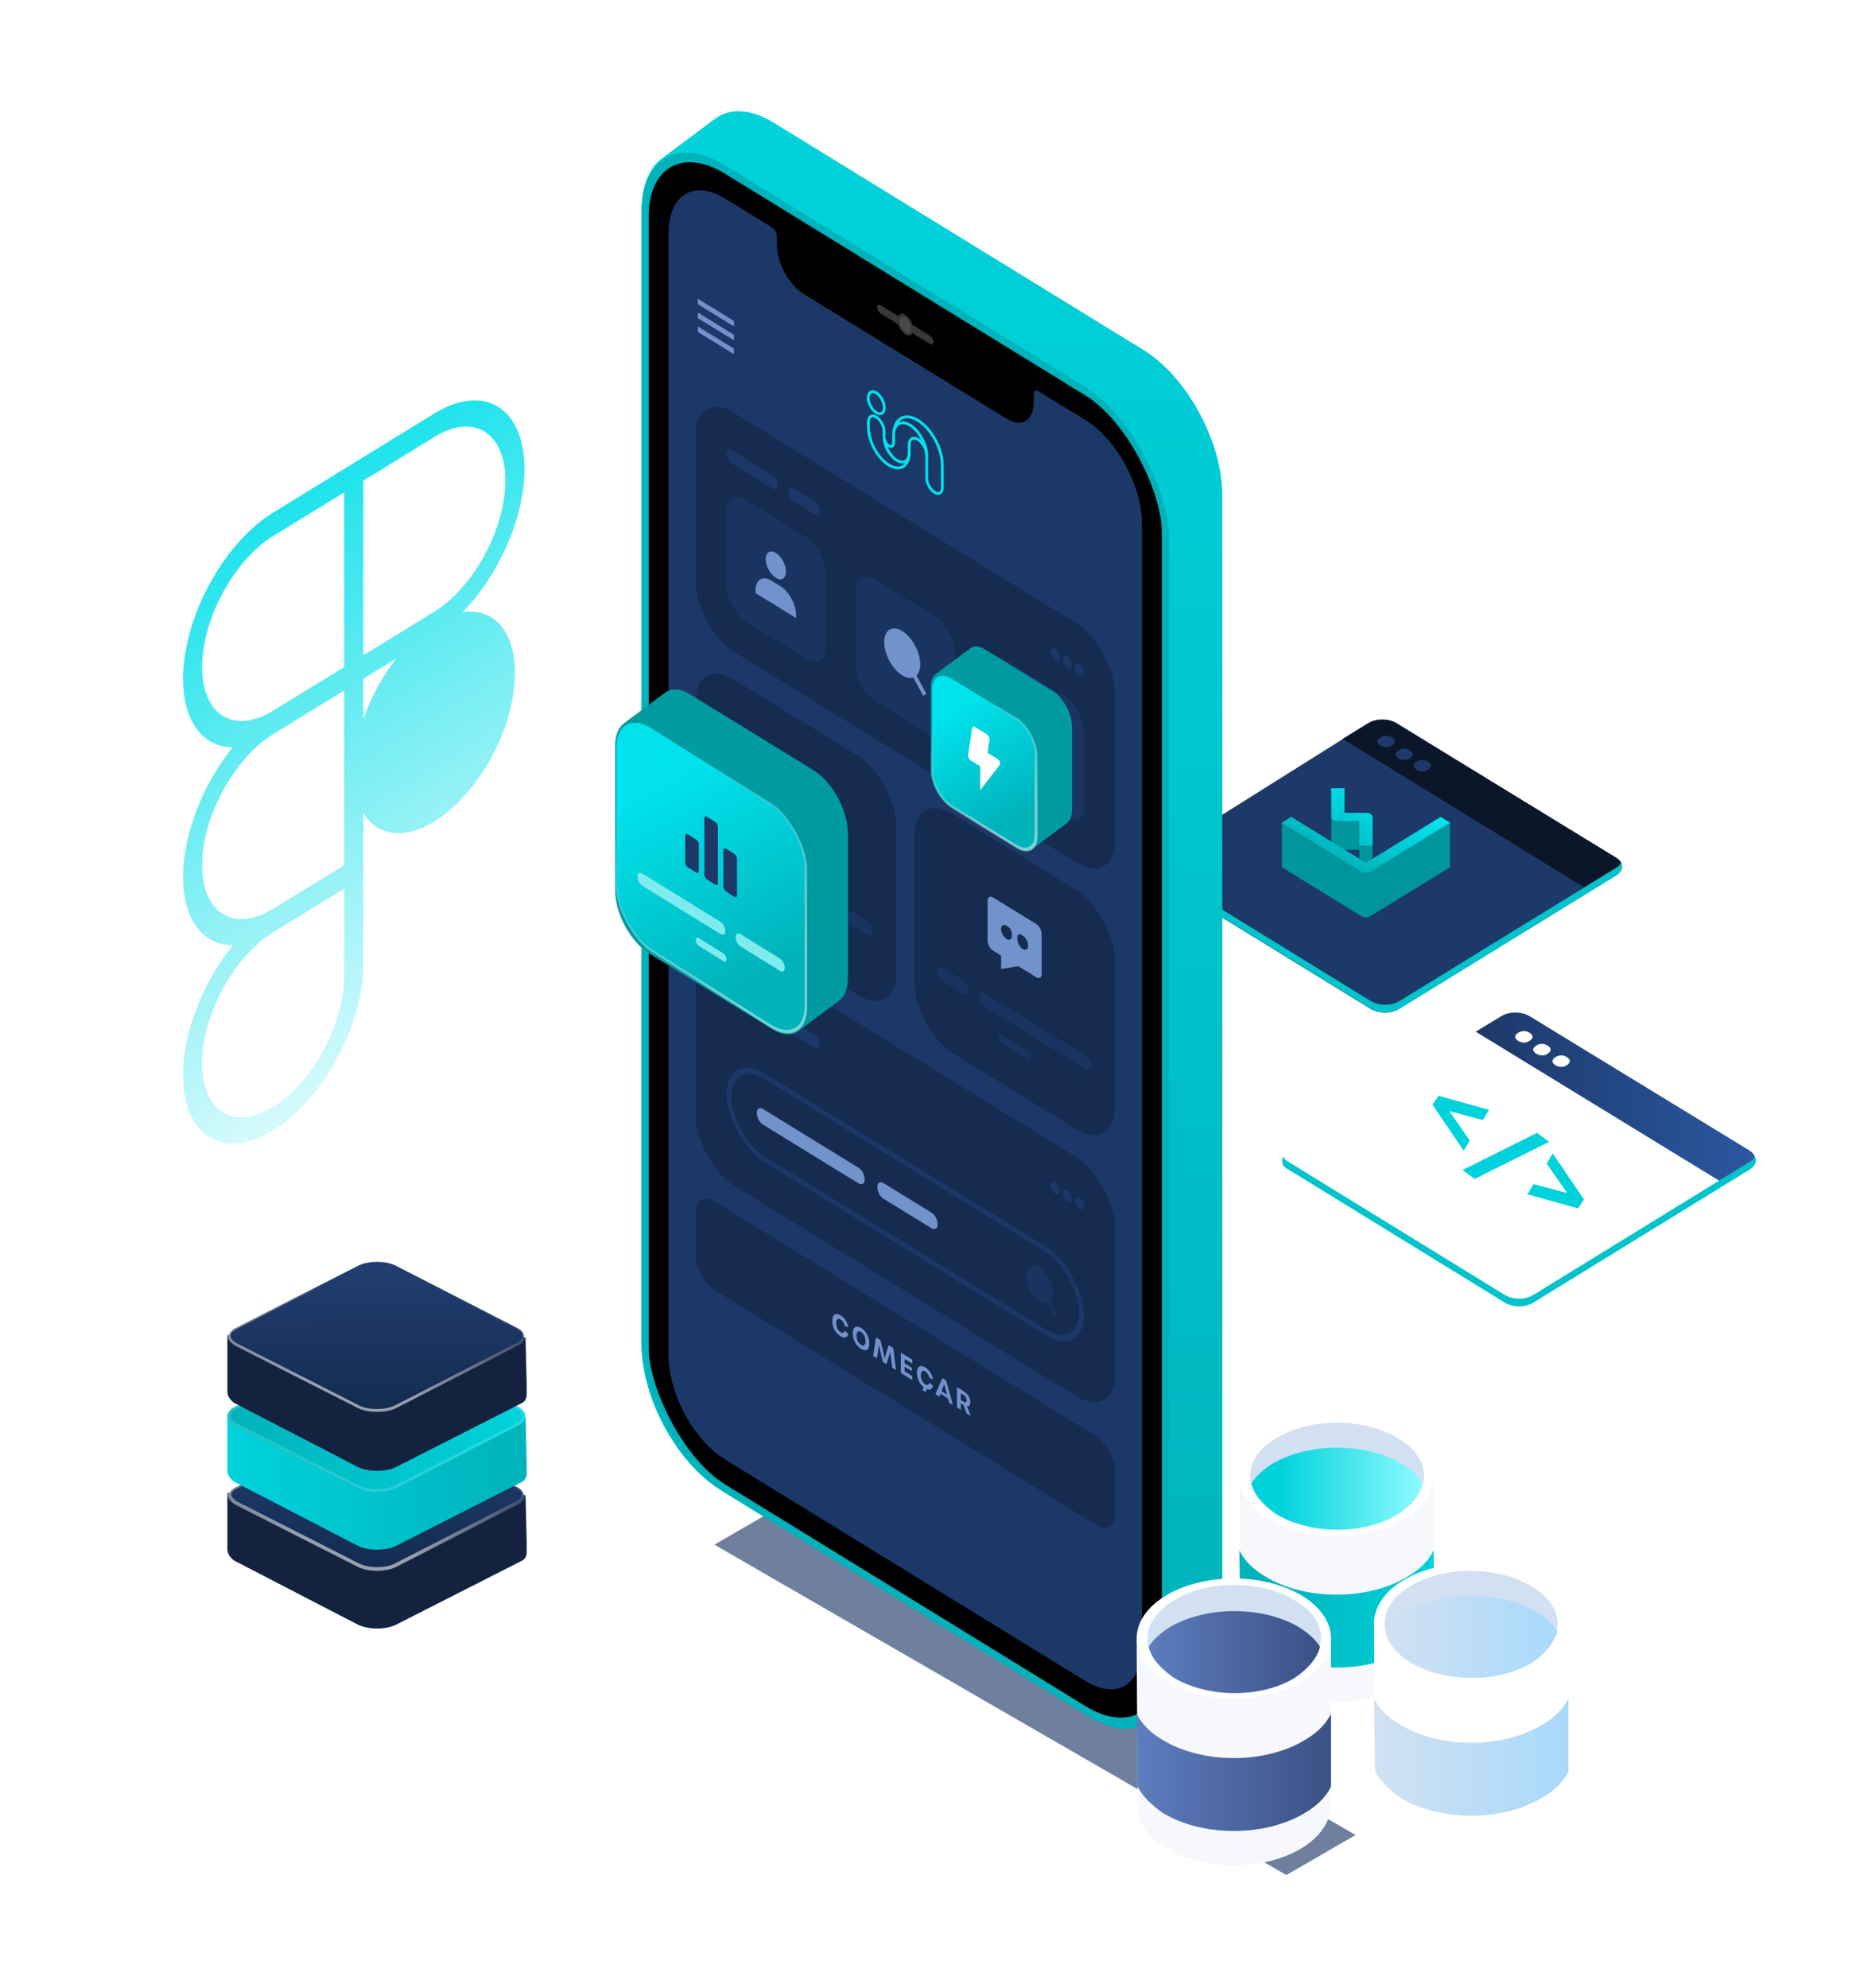 <svg xmlns="http://www.w3.org/2000/svg" width="380" height="406" viewBox="0 0 380 406" fill="none"><path fill-rule="evenodd" clip-rule="evenodd" d="M47.56 152.607C41.537 152.587 37.401 147.464 37.401 138.618C37.401 126.126 45.65 110.921 55.815 104.675L88.74 84.444C98.905 78.198 107.154 83.266 107.154 95.758C107.154 105.782 101.843 117.553 94.493 125.04C100.746 124.067 105.203 128.738 105.203 137.419C105.203 148.587 97.828 162.182 88.74 167.766C82.465 171.622 77.007 170.654 74.229 166.009L74.229 196.914C74.229 209.406 65.98 224.611 55.815 230.857C45.65 237.103 37.401 232.035 37.401 219.543C37.401 210.698 41.537 200.492 47.56 193.069C41.537 193.049 37.401 187.926 37.401 179.081C37.401 170.235 41.537 160.029 47.56 152.607ZM41.304 136.22C41.304 126.377 47.805 114.392 55.815 109.471L70.326 100.554L70.326 136.22L55.79 145.152C47.792 150.05 41.304 146.053 41.304 136.22ZM74.229 146.894C75.762 142.447 78.111 138.117 80.963 134.481L74.229 138.618L74.229 146.894ZM70.326 141.016L70.326 176.682L55.815 185.599C47.805 190.521 41.304 186.526 41.304 176.682C41.304 166.85 47.792 154.879 55.79 149.948L70.326 141.016ZM88.74 124.906L74.229 133.822L74.229 98.156L88.74 89.24C96.75 84.318 103.252 88.313 103.252 98.156C103.252 107.999 96.75 119.984 88.74 124.906ZM55.815 190.395C47.805 195.317 41.304 207.302 41.304 217.145C41.304 226.988 47.805 230.983 55.815 226.061C63.825 221.14 70.326 209.155 70.326 199.312L70.326 181.479L55.815 190.395Z" fill="url(#paint0_linear)"></path><path d="M306.658 207.559C308.378 206.513 310.835 206.513 312.555 207.559L357.519 235.016C359.239 236.062 359.239 237.631 357.519 238.677L313.292 265.873C311.573 266.919 309.115 266.919 307.396 265.873L263.169 238.677C261.449 237.631 261.449 236.062 263.169 235.016L306.658 207.559Z" fill="white"></path><path d="M357.519 235.016L312.555 207.559C310.835 206.513 308.378 206.513 306.658 207.559L301.499 210.697L352.36 241.815L357.519 238.677C358.994 237.631 358.994 236.062 357.519 235.016Z" fill="url(#paint1_linear)"></path><path d="M312.555 212.527C313.293 212.004 313.293 211.481 312.555 210.958C311.818 210.435 310.836 210.435 310.098 210.958C309.361 211.481 309.361 212.004 310.098 212.527C310.836 213.05 311.818 213.05 312.555 212.527Z" fill="white"></path><path d="M316.241 215.142C316.978 214.619 316.978 214.096 316.241 213.573C315.504 213.05 314.521 213.05 313.784 213.573C313.047 214.096 313.047 214.619 313.784 215.142C314.521 215.665 315.75 215.665 316.241 215.142Z" fill="white"></path><path d="M320.172 217.495C320.909 216.972 320.909 216.449 320.172 215.926C319.435 215.403 318.452 215.403 317.715 215.926C316.978 216.449 316.978 216.972 317.715 217.495C318.452 218.018 319.435 218.018 320.172 217.495Z" fill="white"></path><path d="M357.52 237.237L313.293 264.433C311.573 265.479 309.116 265.479 307.396 264.433L263.169 237.237C262.677 236.976 262.431 236.714 262.186 236.191C261.694 237.237 261.94 238.283 263.169 238.806L307.396 266.002C309.116 267.048 311.573 267.048 313.293 266.002L357.52 238.806C358.748 238.022 358.994 236.976 358.502 236.191C358.257 236.714 358.011 236.976 357.52 237.237Z" fill="#01C3CB"></path><path d="M292.653 225.602L293.882 223.771L304.201 226.648L302.973 228.74L296.093 226.909L300.27 232.924L299.042 235.016L292.653 225.602Z" fill="#00D2DB"></path><path d="M314.03 231.355L316.487 233.185L301.253 240.769L298.796 238.938L314.03 231.355Z" fill="#00D2DB"></path><path d="M322.384 246.783L323.612 244.953L317.224 235.539L315.995 237.631L320.172 243.645L313.293 241.815L312.064 243.907L322.384 246.783Z" fill="#00D2DB"></path><path d="M279.479 147.702C281.199 146.656 283.656 146.656 285.376 147.702L330.094 175.159C331.814 176.205 331.814 177.774 330.094 178.82L285.867 206.016C284.147 207.062 281.69 207.062 279.97 206.016L235.743 178.82C234.023 177.774 234.023 176.205 235.743 175.159L279.479 147.702Z" fill="#1C3969"></path><path d="M271.984 160.965V172.729C271.984 173.188 272.588 173.559 273.334 173.559L277.712 173.559L277.712 175.386L263.788 166.831L261.878 168.004V177.107L278.108 187.078C278.636 187.403 279.489 187.403 280.017 187.078L296.246 177.107V168.004L294.337 166.831L280.412 175.386L280.412 170.588V166.831C280.412 166.372 279.809 166.001 279.062 166.001L274.684 166.001L274.684 160.965H271.984Z" fill="#00959C"></path><path d="M280.017 177.98L296.246 168.008L294.337 166.835L279.062 176.22L263.788 166.835L261.878 168.008L278.108 177.98C278.636 178.304 279.489 178.304 280.017 177.98Z" fill="url(#paint2_linear)"></path><path d="M271.984 160.97V166.835C271.984 167.294 272.588 167.665 273.334 167.665L277.712 167.665L277.712 172.701L280.412 172.701L280.412 166.835C280.412 166.377 279.809 166.006 279.062 166.006L274.684 166.006L274.684 160.97L271.984 160.97Z" fill="url(#paint3_linear)"></path><path d="M330.128 175.118L285.334 147.765C283.62 146.723 281.173 146.723 279.459 147.765L274.319 150.891L324.743 181.892L329.883 178.765C331.841 177.723 331.842 176.16 330.128 175.118Z" fill="#0B1628"></path><path d="M284.425 152.199C285.162 151.676 285.162 151.153 284.425 150.63C283.688 150.107 282.705 150.107 281.968 150.63C281.231 151.153 281.231 151.676 281.968 152.199C282.705 152.722 283.688 152.722 284.425 152.199Z" fill="#1C3969"></path><path d="M288.11 154.814C288.847 154.292 288.847 153.769 288.11 153.246C287.373 152.723 286.39 152.723 285.653 153.246C284.916 153.769 284.916 154.292 285.653 154.814C286.39 155.337 287.373 155.337 288.11 154.814Z" fill="#1C3969"></path><path d="M291.796 157.168C292.533 156.645 292.533 156.122 291.796 155.599C291.059 155.076 290.076 155.076 289.339 155.599C288.602 156.122 288.602 156.645 289.339 157.168C290.076 157.691 291.304 157.691 291.796 157.168Z" fill="#1C3969"></path><path d="M330.164 177.225L285.937 204.421C284.217 205.467 281.76 205.467 280.04 204.421L235.813 177.225C235.322 176.964 235.076 176.702 234.83 176.179C234.339 177.225 234.584 178.271 235.813 178.794L280.04 205.99C281.76 207.036 284.217 207.036 285.937 205.99L330.164 178.794C331.393 178.01 331.638 176.964 331.147 176.179C330.901 176.702 330.655 176.964 330.164 177.225Z" fill="#01C3CB"></path><g opacity="0.64" filter="url(#filter0_f)"><rect width="134.935" height="16.338" transform="matrix(0.866 0.5 -0.866 0.5 160.096 307.283)" fill="#1C3868"></rect></g><path d="M135.225 32.355C132.64 34.28 131.066 37.97 131.066 43.079L131.066 274.558C131.066 285.498 138.283 298.801 147.185 304.271L222.714 350.68C227.46 353.596 231.727 353.697 234.677 351.498L245.565 343.384L245.567 343.382C247.989 341.577 249.523 338.222 249.705 333.601C249.717 333.293 249.723 332.979 249.723 332.66V101.181C249.723 99.814 249.61 98.409 249.396 96.988C247.893 87.038 241.394 76.254 233.604 71.468L158.076 25.059C153.331 22.143 149.065 22.042 146.115 24.239L135.225 32.355Z" fill="url(#paint4_linear)"></path><rect x="0.733" y="1.31" width="124.765" height="269.376" rx="19.207" transform="matrix(0.852 0.524 -2.07002e-08 1 131.175 22.886)" fill="black" stroke="#00B3BB" stroke-width="1.72"></rect><path d="M148.106 40.532C141.748 36.625 136.593 39.792 136.593 47.607L136.593 276.821C136.593 284.636 141.748 294.138 148.106 298.045L221.793 343.322C228.152 347.229 233.306 344.062 233.306 336.247L233.306 107.033C233.306 99.218 228.152 89.716 221.793 85.809L212.177 79.901C211.638 79.569 211.2 79.814 211.2 80.447L211.2 82.13C211.2 85.881 208.726 87.401 205.674 85.526L164.225 60.058C161.173 58.182 158.699 53.621 158.699 49.87L158.699 48.187C158.699 47.554 158.261 46.772 157.722 46.44L148.106 40.532Z" fill="#1C3868"></path><rect width="13.513" height="1.698" rx="0.849" transform="matrix(0.852 0.524 -2.07002e-08 1 179.193 61.897)" fill="#383838"></rect><ellipse rx="1.892" ry="1.981" transform="matrix(0.852 0.524 -2.07002e-08 1 184.95 66.283)" fill="#383838"></ellipse><ellipse rx="1.351" ry="1.415" transform="matrix(0.852 0.524 -2.07002e-08 1 184.95 66.283)" fill="#4A4A4A"></ellipse><rect width="100.539" height="48.838" rx="9.173" transform="matrix(0.852 0.524 -2.07002e-08 1 142.119 79.481)" fill="#152B4F"></rect><rect width="23.672" height="24.786" rx="4.587" transform="matrix(0.852 0.524 -2.07002e-08 1 148.421 99.708)" fill="#1A3461"></rect><rect width="23.672" height="24.786" rx="4.587" transform="matrix(0.852 0.524 -2.07002e-08 1 174.865 115.957)" fill="#1A3461"></rect><rect width="23.672" height="24.786" rx="4.587" transform="matrix(0.852 0.524 -2.07002e-08 1 201.309 132.205)" fill="#1A3461"></rect><path d="M148.421 92.618L148.421 92.636C148.421 93.415 148.885 94.27 149.519 94.66L153.675 97.213C154.309 97.603 154.773 97.318 154.773 96.539L154.773 96.521C154.773 95.742 154.309 94.886 153.675 94.497L149.519 91.943C148.885 91.554 148.421 91.839 148.421 92.618Z" fill="#1C3869"></path><path d="M152.559 95.16L152.559 95.178C152.559 95.957 153.023 96.813 153.657 97.202L157.813 99.756C158.446 100.145 158.911 99.86 158.911 99.081L158.911 99.063C158.911 98.284 158.446 97.429 157.813 97.039L153.657 94.486C153.023 94.096 152.559 94.382 152.559 95.16Z" fill="#1C3869"></path><path d="M161.115 100.417L161.115 100.436C161.115 101.214 161.579 102.07 162.213 102.459L166.369 105.013C167.002 105.402 167.467 105.117 167.467 104.338L167.467 104.32C167.467 103.542 167.002 102.686 166.369 102.296L162.213 99.743C161.579 99.353 161.115 99.639 161.115 100.417Z" fill="#1C3869"></path><path d="M214.693 133.114L214.693 133.129C214.693 133.778 215.08 134.491 215.608 134.816L215.617 134.821C216.145 135.146 216.532 134.908 216.532 134.259L216.532 134.244C216.532 133.595 216.145 132.882 215.617 132.558L215.608 132.552C215.08 132.227 214.693 132.465 214.693 133.114Z" fill="#1C3869"></path><path d="M217.166 134.634L217.166 134.649C217.166 135.298 217.553 136.011 218.081 136.335L218.09 136.341C218.618 136.665 219.005 136.428 219.005 135.779L219.005 135.764C219.005 135.115 218.618 134.402 218.09 134.077L218.081 134.071C217.553 133.747 217.166 133.985 217.166 134.634Z" fill="#1C3869"></path><path d="M219.639 136.168L219.639 136.153C219.639 135.504 220.026 135.266 220.554 135.591L220.563 135.597C221.091 135.921 221.478 136.634 221.478 137.283L221.478 137.298C221.478 137.947 221.091 138.185 220.563 137.86L220.554 137.855C220.026 137.53 219.639 136.817 219.639 136.168Z" fill="#1C3869"></path><path d="M156.433 114.194C156.433 115.598 157.363 117.312 158.506 118.014C159.648 118.716 160.578 118.145 160.578 116.741C160.578 115.337 159.648 113.623 158.506 112.921C157.363 112.219 156.433 112.79 156.433 114.194ZM162.19 125.938L162.651 126.221L162.651 125.655C162.651 123.471 161.204 120.804 159.427 119.712L157.585 118.58C155.807 117.488 154.361 118.377 154.361 120.561L154.361 121.127L154.821 121.41L155.282 121.693L161.729 125.655L162.19 125.938Z" fill="#7192CB"></path><path d="M184.326 128.869C182.295 127.621 180.642 128.636 180.642 131.133C180.642 133.629 182.295 136.676 184.326 137.924C185.177 138.447 185.958 138.567 186.582 138.355L188.606 142.087L189.257 141.686L187.233 137.955C187.718 137.486 188.011 136.705 188.011 135.66C188.011 133.164 186.358 130.117 184.326 128.869Z" fill="#7192CB"></path><path d="M213.965 150.111L212.045 148.931L212.416 146.423C212.463 146.106 212.247 145.66 211.962 145.484L209.589 144.026C209.364 143.888 209.172 143.97 209.135 144.22L208.367 149.408C208.32 149.724 208.537 150.171 208.821 150.346L210.664 151.478L210.664 156.006L214.353 151.221C214.55 150.965 214.329 150.335 213.965 150.111Z" fill="#7192CB"></path><rect width="48.107" height="48.838" rx="9.173" transform="matrix(0.852 0.524 -2.07002e-08 1 142.119 133.978)" fill="#152B4F"></rect><path d="M159.414 170.155L157.669 169.083C157.347 168.885 157.087 168.405 157.087 168.011L157.087 162.292C157.087 161.897 157.347 161.736 157.669 161.934L159.414 163.006C159.736 163.204 159.996 163.684 159.996 164.079L159.996 169.798C159.996 170.193 159.736 170.353 159.414 170.155ZM163.486 172.658L161.741 171.585C161.419 171.388 161.159 170.908 161.159 170.513L161.159 158.36C161.159 157.965 161.419 157.805 161.741 158.002L163.486 159.075C163.808 159.272 164.068 159.752 164.068 160.147L164.068 172.3C164.068 172.695 163.808 172.855 163.486 172.658ZM167.558 175.16L165.813 174.087C165.491 173.89 165.231 173.41 165.231 173.015L165.231 165.151C165.231 164.757 165.491 164.596 165.813 164.794L167.558 165.866C167.88 166.064 168.14 166.544 168.14 166.938L168.14 174.802C168.14 175.197 167.88 175.357 167.558 175.16Z" fill="#7192CB"></path><path d="M146.884 170.897L146.884 170.915C146.884 171.694 147.349 172.549 147.982 172.939L152.138 175.492C152.772 175.882 153.236 175.597 153.236 174.818L153.236 174.8C153.236 174.021 152.772 173.165 152.138 172.776L147.982 170.222C147.349 169.833 146.884 170.118 146.884 170.897Z" fill="#1A3461"></path><path d="M151.022 173.439L151.022 173.457C151.022 174.236 151.486 175.092 152.12 175.481L156.276 178.035C156.91 178.424 157.374 178.139 157.374 177.36L157.374 177.342C157.374 176.563 156.91 175.708 156.276 175.318L152.12 172.765C151.486 172.375 151.022 172.661 151.022 173.439Z" fill="#1A3461"></path><path d="M155.16 175.982L155.16 176C155.16 176.779 155.624 177.634 156.258 178.024L160.413 180.577C161.047 180.967 161.511 180.681 161.511 179.903L161.511 179.885C161.511 179.106 161.047 178.25 160.413 177.861L156.258 175.307C155.624 174.918 155.16 175.203 155.16 175.982Z" fill="#1A3461"></path><path d="M159.297 178.524L159.297 178.542C159.297 179.321 159.762 180.177 160.395 180.566L164.551 183.12C165.185 183.509 165.649 183.224 165.649 182.445L165.649 182.427C165.649 181.648 165.185 180.792 164.551 180.403L160.395 177.849C159.762 177.46 159.297 177.745 159.297 178.524Z" fill="#1A3461"></path><path d="M167.853 183.781L167.853 183.799C167.853 184.578 168.318 185.434 168.951 185.823L173.107 188.377C173.741 188.766 174.205 188.481 174.205 187.702L174.205 187.684C174.205 186.905 173.741 186.05 173.107 185.66L168.951 183.107C168.318 182.717 167.853 183.003 167.853 183.781Z" fill="#1A3461"></path><path d="M171.991 186.324L171.991 186.342C171.991 187.121 172.455 187.976 173.089 188.366L177.245 190.919C177.878 191.309 178.343 191.024 178.343 190.245L178.343 190.227C178.343 189.448 177.878 188.592 177.245 188.203L173.089 185.649C172.455 185.26 171.991 185.545 171.991 186.324Z" fill="#1A3461"></path><path d="M159.336 184.415L159.336 184.427C159.336 184.913 159.626 185.448 160.022 185.692L162.619 187.288C163.015 187.531 163.305 187.353 163.305 186.866L163.305 186.855C163.305 186.368 163.015 185.833 162.619 185.59L160.022 183.994C159.626 183.75 159.336 183.929 159.336 184.415Z" fill="#1A3461"></path><path d="M161.922 186.004L161.922 186.016C161.922 186.502 162.212 187.037 162.608 187.281L165.205 188.877C165.601 189.12 165.891 188.942 165.891 188.455L165.891 188.444C165.891 187.957 165.601 187.422 165.205 187.179L162.608 185.583C162.212 185.339 161.922 185.518 161.922 186.004Z" fill="#1A3461"></path><rect width="48.107" height="48.838" rx="9.173" transform="matrix(0.852 0.524 -2.07002e-08 1 186.792 161.427)" fill="#152B4F"></rect><path d="M211.707 188.704L202.865 183.271C202.255 182.897 201.759 183.199 201.759 183.945L201.759 192.106C201.759 192.851 202.255 193.763 202.865 194.138L204.523 195.156L204.523 197.873L208.032 197.313L211.707 199.571C212.317 199.945 212.812 199.643 212.812 198.897L212.812 190.736C212.812 189.991 212.317 189.079 211.707 188.704ZM206.733 191.081C206.733 191.831 206.238 192.136 205.628 191.761C205.018 191.386 204.523 190.473 204.523 189.723C204.523 188.973 205.018 188.669 205.628 189.044C205.675 189.073 205.72 189.111 205.766 189.146C205.811 189.164 205.857 189.185 205.904 189.214C206.362 189.495 206.733 190.179 206.733 190.742C206.733 190.8 206.726 190.852 206.719 190.903C206.725 190.963 206.733 191.024 206.733 191.081ZM208.944 193.798C208.334 193.423 207.838 192.51 207.838 191.761C207.838 191.702 207.847 191.652 207.852 191.599C207.845 191.539 207.838 191.479 207.838 191.421C207.838 190.858 208.21 190.631 208.667 190.912C208.715 190.941 208.76 190.976 208.806 191.014C208.851 191.035 208.896 191.052 208.944 191.081C209.554 191.456 210.049 192.369 210.049 193.119C210.049 193.869 209.554 194.173 208.944 193.798Z" fill="#7192CB"></path><path d="M191.557 198.346L191.557 198.364C191.557 199.143 192.021 199.998 192.655 200.388L196.81 202.941C197.444 203.331 197.908 203.046 197.908 202.267L197.908 202.249C197.908 201.47 197.444 200.614 196.81 200.225L192.655 197.671C192.021 197.282 191.557 197.567 191.557 198.346Z" fill="#1A3461"></path><path d="M200.113 203.603L200.113 203.621C200.113 204.4 200.577 205.256 201.21 205.645L205.366 208.199C206 208.588 206.464 208.303 206.464 207.524L206.464 207.506C206.464 206.727 206 205.871 205.366 205.482L201.21 202.928C200.577 202.539 200.113 202.824 200.113 203.603Z" fill="#1A3461"></path><path d="M204.25 206.146L204.25 206.164C204.25 206.942 204.714 207.798 205.348 208.188L209.504 210.741C210.138 211.131 210.602 210.845 210.602 210.067L210.602 210.048C210.602 209.27 210.138 208.414 209.504 208.025L205.348 205.471C204.714 205.082 204.25 205.367 204.25 206.146Z" fill="#1A3461"></path><path d="M208.388 208.688L208.388 208.706C208.388 209.485 208.852 210.341 209.486 210.73L213.642 213.284C214.275 213.673 214.74 213.388 214.74 212.609L214.74 212.591C214.74 211.812 214.275 210.956 213.642 210.567L209.486 208.013C208.852 207.624 208.388 207.909 208.388 208.688Z" fill="#1A3461"></path><path d="M212.526 211.23L212.526 211.248C212.526 212.027 212.99 212.883 213.623 213.272L217.779 215.826C218.413 216.215 218.877 215.93 218.877 215.151L218.877 215.133C218.877 214.354 218.413 213.499 217.779 213.109L213.623 210.556C212.99 210.166 212.526 210.452 212.526 211.23Z" fill="#1A3461"></path><path d="M216.663 213.773L216.663 213.791C216.663 214.57 217.127 215.425 217.761 215.815L221.917 218.368C222.551 218.758 223.015 218.472 223.015 217.694L223.015 217.676C223.015 216.897 222.551 216.041 221.917 215.652L217.761 213.098C217.127 212.709 216.663 212.994 216.663 213.773Z" fill="#1A3461"></path><path d="M204.008 211.864L204.008 211.876C204.008 212.362 204.298 212.897 204.694 213.141L207.291 214.737C207.688 214.98 207.978 214.802 207.978 214.315L207.978 214.304C207.978 213.817 207.688 213.282 207.291 213.039L204.694 211.443C204.298 211.199 204.008 211.378 204.008 211.864Z" fill="#1A3461"></path><path d="M206.594 213.453L206.594 213.465C206.594 213.951 206.884 214.486 207.28 214.73L209.878 216.326C210.274 216.569 210.564 216.391 210.564 215.904L210.564 215.893C210.564 215.406 210.274 214.871 209.878 214.628L207.28 213.032C206.884 212.788 206.594 212.967 206.594 213.453Z" fill="#1A3461"></path><rect width="100.539" height="48.838" rx="9.173" transform="matrix(0.852 0.524 -2.07002e-08 1 142.119 188.476)" fill="#152B4F"></rect><path d="M148.421 201.613L148.421 201.631C148.421 202.41 148.885 203.266 149.519 203.655L153.675 206.209C154.309 206.598 154.773 206.313 154.773 205.534L154.773 205.516C154.773 204.737 154.309 203.881 153.675 203.492L149.519 200.938C148.885 200.549 148.421 200.834 148.421 201.613Z" fill="#1C3868"></path><path d="M152.559 204.155L152.559 204.173C152.559 204.952 153.023 205.808 153.657 206.197L157.813 208.751C158.446 209.14 158.911 208.855 158.911 208.076L158.911 208.058C158.911 207.279 158.446 206.424 157.813 206.034L153.657 203.481C153.023 203.091 152.559 203.377 152.559 204.155Z" fill="#1C3868"></path><path d="M161.115 209.413L161.115 209.431C161.115 210.209 161.579 211.065 162.213 211.455L166.369 214.008C167.002 214.398 167.467 214.112 167.467 213.334L167.467 213.315C167.467 212.537 167.002 211.681 166.369 211.292L162.213 208.738C161.579 208.349 161.115 208.634 161.115 209.413Z" fill="#1C3868"></path><path d="M214.693 242.109L214.693 242.124C214.693 242.773 215.08 243.486 215.608 243.811L215.617 243.817C216.145 244.141 216.532 243.903 216.532 243.254L216.532 243.239C216.532 242.59 216.145 241.877 215.617 241.553L215.608 241.547C215.08 241.223 214.693 241.46 214.693 242.109Z" fill="#1C3868"></path><path d="M217.166 243.629L217.166 243.644C217.166 244.293 217.553 245.006 218.081 245.33L218.09 245.336C218.618 245.661 219.005 245.423 219.005 244.774L219.005 244.759C219.005 244.11 218.618 243.397 218.09 243.072L218.081 243.067C217.553 242.742 217.166 242.98 217.166 243.629Z" fill="#1C3868"></path><path d="M219.639 245.163L219.639 245.148C219.639 244.499 220.026 244.262 220.554 244.586L220.563 244.592C221.091 244.916 221.478 245.629 221.478 246.278L221.478 246.293C221.478 246.942 221.091 247.18 220.563 246.856L220.554 246.85C220.026 246.525 219.639 245.812 219.639 245.163Z" fill="#1C3868"></path><path d="M154.614 227.292L154.614 227.313C154.614 228.227 155.159 229.232 155.903 229.689L160.784 232.688C161.528 233.146 162.073 232.811 162.073 231.896L162.073 231.875C162.073 230.96 161.528 229.955 160.784 229.498L155.903 226.499C155.159 226.042 154.614 226.377 154.614 227.292Z" fill="#7192CB"></path><path d="M159.473 230.277L159.473 230.298C159.473 231.213 160.018 232.218 160.762 232.675L165.643 235.674C166.387 236.131 166.932 235.796 166.932 234.882L166.932 234.86C166.932 233.946 166.387 232.941 165.643 232.484L160.762 229.485C160.018 229.028 159.473 229.363 159.473 230.277Z" fill="#7192CB"></path><path d="M164.332 233.263L164.332 233.284C164.332 234.199 164.877 235.204 165.621 235.661L170.502 238.66C171.246 239.117 171.791 238.782 171.791 237.867L171.791 237.846C171.791 236.932 171.246 235.927 170.502 235.469L165.621 232.471C164.877 232.013 164.332 232.348 164.332 233.263Z" fill="#7192CB"></path><path d="M169.191 236.248L169.191 236.27C169.191 237.184 169.736 238.189 170.48 238.646L175.361 241.645C176.105 242.102 176.65 241.768 176.65 240.853L176.65 240.832C176.65 239.917 176.105 238.912 175.361 238.455L170.48 235.456C169.736 234.999 169.191 235.334 169.191 236.248Z" fill="#7192CB"></path><path d="M179.239 242.422L179.239 242.443C179.239 243.358 179.784 244.363 180.528 244.82L185.408 247.819C186.153 248.276 186.698 247.941 186.698 247.027L186.698 247.005C186.698 246.091 186.153 245.086 185.408 244.629L180.528 241.63C179.784 241.173 179.239 241.508 179.239 242.422Z" fill="#7192CB"></path><path d="M184.098 245.408L184.098 245.429C184.098 246.344 184.643 247.349 185.387 247.806L190.267 250.805C191.012 251.262 191.557 250.927 191.557 250.012L191.557 249.991C191.557 249.077 191.012 248.072 190.267 247.614L185.387 244.616C184.643 244.158 184.098 244.493 184.098 245.408Z" fill="#7192CB"></path><rect x="0.488" y="0.873" width="84.6" height="16.964" rx="8.482" transform="matrix(0.852 0.524 -2.07002e-08 1 148.493 214.186)" stroke="#1C3868" stroke-width="1.147"></rect><path d="M212.346 258.814C210.826 257.88 209.589 258.64 209.589 260.508C209.589 262.376 210.826 264.656 212.346 265.591C212.982 265.981 213.567 266.072 214.034 265.913L215.549 268.705L216.036 268.406L214.521 265.613C214.884 265.263 215.103 264.678 215.103 263.896C215.103 262.028 213.866 259.748 212.346 258.814Z" fill="#1A3461"></path><rect width="100.539" height="18.111" rx="4.587" transform="matrix(0.852 0.524 -2.07002e-08 1 142.119 242.973)" fill="#152B4F"></rect><path d="M171.725 272.893C172.39 273.301 173.122 273.362 173.323 272.367L172.561 271.744C172.448 272.242 172.111 272.299 171.721 272.059C171.188 271.732 170.831 271.025 170.831 270.211C170.831 269.397 171.193 269.126 171.721 269.45C172.106 269.687 172.439 270.149 172.561 270.775L173.318 271.085C173.113 269.858 172.385 269.027 171.725 268.622C170.866 268.093 170.035 268.248 170.035 269.722C170.035 271.235 170.866 272.365 171.725 272.893ZM175.911 275.459C176.8 276.005 177.596 275.869 177.596 274.362C177.596 272.882 176.795 271.742 175.92 271.205C175.031 270.659 174.24 270.82 174.24 272.3C174.24 273.807 175.021 274.913 175.911 275.459ZM175.911 274.65C175.349 274.305 174.997 273.625 174.997 272.765C174.997 271.928 175.359 271.668 175.915 272.01C176.463 272.347 176.824 273.05 176.824 273.887C176.824 274.747 176.467 274.993 175.911 274.65ZM178.394 276.922L179.171 277.399L179.572 274.687L180.353 278.126L181.101 278.585L181.877 276.104L182.278 279.308L183.06 279.789L182.488 275.286L181.545 274.707L180.725 277.408L179.904 273.699L178.966 273.122L178.394 276.922ZM184.045 280.394L186.385 281.832L186.385 281.023L184.817 280.06L184.817 279.125L186.297 280.035L186.297 279.33L184.817 278.42L184.817 277.526L186.385 278.489L186.385 277.681L184.045 276.243L184.045 280.394ZM190.623 282.997L189.861 282.374C189.749 282.873 189.412 282.929 189.021 282.689C188.488 282.362 188.132 281.655 188.132 280.841C188.132 280.027 188.493 279.756 189.021 280.08C189.407 280.317 189.739 280.78 189.861 281.405L190.618 281.715C190.413 280.489 189.685 279.657 189.026 279.252C188.166 278.724 187.336 278.879 187.336 280.352C187.336 281.717 188.015 282.776 188.777 283.353L188.41 283.856L189.094 284.276L189.319 283.681C189.89 283.929 190.452 283.849 190.623 282.997ZM193.888 286.442L194.704 286.944L193.297 281.928L192.516 281.448L191.114 284.737L191.925 285.236L192.149 284.651L193.664 285.582L193.888 286.442ZM192.355 284.112L192.906 282.674L193.458 284.791L192.355 284.112ZM198.338 289.176L197.556 287.2C198.025 287.258 198.25 286.961 198.25 286.365C198.25 285.419 197.786 284.686 196.648 283.987L195.505 283.284L195.505 287.435L196.281 287.913L196.281 286.588L196.652 286.816C196.716 286.855 196.779 286.894 196.843 286.928L197.463 288.639L198.338 289.176ZM196.276 285.903L196.276 284.521L196.687 284.773C197.229 285.107 197.473 285.434 197.473 285.95C197.473 286.466 197.229 286.488 196.687 286.155L196.276 285.903Z" fill="#7192CB"></path><path d="M142.58 61.014L149.949 65.542L149.949 66.674L142.58 62.146L142.58 61.014ZM142.58 63.844L149.949 68.371L149.949 69.503L142.58 64.976L142.58 63.844ZM142.58 66.674L149.949 71.201L149.949 72.333L142.58 67.805L142.58 66.674Z" fill="#7192CB"></path><path d="M192.519 95.031L192.519 99.512C192.525 99.778 192.489 100.017 192.411 100.213C192.334 100.41 192.217 100.562 192.068 100.658C191.92 100.755 191.742 100.795 191.545 100.777C191.349 100.758 191.137 100.681 190.924 100.549C190.71 100.418 190.499 100.236 190.302 100.013C190.106 99.79 189.928 99.531 189.779 99.251C189.63 98.972 189.514 98.677 189.436 98.385C189.359 98.093 189.322 97.81 189.328 97.551L189.328 93.07C189.328 93.031 189.328 92.994 189.328 92.957C189.304 91.85 188.93 90.583 188.288 89.432C187.646 88.281 186.788 87.338 185.899 86.806C185.01 86.275 184.161 86.198 183.536 86.591C182.911 86.985 182.561 87.819 182.56 88.911C182.56 88.107 182.689 87.39 182.939 86.802C183.189 86.213 183.556 85.763 184.019 85.479C184.481 85.195 185.03 85.081 185.635 85.145C186.239 85.209 186.887 85.448 187.541 85.85C188.195 86.252 188.843 86.809 189.447 87.488C190.051 88.166 190.6 88.955 191.063 89.807C191.526 90.66 191.892 91.56 192.143 92.457C192.393 93.353 192.522 94.228 192.522 95.032L192.519 95.031Z" stroke="#00E3ED" stroke-width="0.573" stroke-miterlimit="10"></path><path d="M180.179 81.541C180.03 81.254 179.85 80.988 179.649 80.76C179.448 80.531 179.232 80.346 179.014 80.215C178.798 80.08 178.585 80.002 178.387 79.986C178.189 79.969 178.011 80.014 177.864 80.119C177.709 80.208 177.586 80.353 177.503 80.546C177.419 80.74 177.376 80.976 177.377 81.242C177.376 81.504 177.418 81.791 177.502 82.085C177.585 82.379 177.709 82.674 177.864 82.951C178.012 83.233 178.191 83.495 178.388 83.719C178.586 83.944 178.799 84.127 179.014 84.256C179.232 84.394 179.448 84.476 179.65 84.497C179.851 84.517 180.032 84.476 180.183 84.376C180.339 84.29 180.462 84.147 180.546 83.955C180.629 83.764 180.671 83.529 180.669 83.264C180.67 82.999 180.627 82.71 180.543 82.414C180.458 82.118 180.335 81.821 180.179 81.541V81.541Z" stroke="#00E3ED" stroke-width="0.573" stroke-miterlimit="10"></path><path d="M189.326 92.96C189.309 92.371 189.108 91.698 188.764 91.089C188.42 90.481 187.963 89.985 187.491 89.71C187.019 89.434 186.571 89.402 186.244 89.621C185.918 89.839 185.739 90.289 185.747 90.874L185.747 92.404C185.747 92.466 185.747 92.525 185.747 92.583C185.71 93.38 185.414 93.969 184.922 94.222C184.43 94.476 183.781 94.375 183.113 93.941C182.445 93.508 181.811 92.775 181.345 91.9C180.88 91.024 180.62 90.075 180.621 89.254C180.621 89.571 180.723 89.937 180.905 90.272C181.087 90.608 181.334 90.885 181.591 91.043C181.848 91.201 182.095 91.227 182.277 91.115C182.459 91.004 182.561 90.763 182.561 90.447L182.561 88.912" stroke="#00E3ED" stroke-width="0.573" stroke-miterlimit="10"></path><path d="M185.743 92.581C185.723 93.394 185.536 94.087 185.201 94.597C184.747 95.298 184.042 95.633 183.195 95.549C182.349 95.466 181.409 94.968 180.522 94.135C179.634 93.301 178.85 92.178 178.29 90.94C177.73 89.702 177.426 88.419 177.426 87.291L177.426 86.207C177.42 85.941 177.456 85.702 177.534 85.505C177.611 85.308 177.728 85.157 177.877 85.06C178.025 84.964 178.203 84.924 178.4 84.942C178.596 84.961 178.808 85.038 179.021 85.169C179.235 85.3 179.446 85.483 179.643 85.706C179.839 85.929 180.017 86.188 180.166 86.467C180.315 86.747 180.431 87.041 180.509 87.333C180.586 87.625 180.623 87.909 180.617 88.167L180.617 89.252" stroke="#00E3ED" stroke-width="0.573" stroke-miterlimit="10"></path><g filter="url(#filter1_d)"><path fill-rule="evenodd" clip-rule="evenodd" d="M173.235 170.278L173.235 199.684C173.235 201.919 172.547 203.533 171.417 204.375L171.416 204.376L163.079 210.589C161.788 211.551 159.922 211.506 157.845 210.23L132.723 194.794C128.828 192.401 125.671 186.581 125.671 181.795V152.389C125.671 150.153 126.36 148.539 127.49 147.697L135.827 141.484L135.821 141.489L135.828 141.483C137.118 140.522 138.985 140.567 141.061 141.842L166.183 157.279C169.591 159.373 172.434 164.09 173.092 168.443C173.186 169.065 173.235 169.68 173.235 170.278Z" fill="#009AA1"></path></g><rect x="0.249" y="0.451" width="45.46" height="45.416" rx="8.486" transform="matrix(0.852 0.539 -2.00865e-08 1 125.708 143.596)" fill="url(#paint5_linear)" stroke="url(#paint6_linear)" stroke-width="0.586"></rect><path d="M142.222 178.195L140.552 177.137C140.244 176.942 139.995 176.482 139.995 176.11L139.995 170.722C139.995 170.35 140.244 170.206 140.552 170.401L142.222 171.459C142.53 171.654 142.779 172.113 142.779 172.485L142.779 177.874C142.779 178.246 142.53 178.39 142.222 178.195ZM146.119 180.663L144.449 179.605C144.141 179.41 143.892 178.951 143.892 178.579L143.892 167.128C143.892 166.756 144.141 166.612 144.449 166.807L146.119 167.865C146.427 168.06 146.676 168.519 146.676 168.891L146.676 180.342C146.676 180.714 146.427 180.858 146.119 180.663ZM150.016 183.132L148.346 182.074C148.038 181.879 147.789 181.419 147.789 181.048L147.789 173.638C147.789 173.266 148.038 173.122 148.346 173.317L150.016 174.375C150.324 174.57 150.573 175.029 150.573 175.401L150.573 182.811C150.573 183.183 150.324 183.327 150.016 183.132Z" fill="#1C3868"></path><path d="M130.231 179.011L130.231 179.028C130.231 179.744 130.675 180.542 131.282 180.917L135.259 183.375C135.866 183.749 136.31 183.499 136.31 182.784L136.31 182.767C136.31 182.051 135.866 181.252 135.259 180.878L131.282 178.42C130.675 178.045 130.231 178.295 130.231 179.011Z" fill="#80EBEF"></path><path d="M134.191 181.458L134.191 181.474C134.191 182.19 134.635 182.989 135.242 183.364L139.219 185.821C139.825 186.196 140.27 185.946 140.27 185.23L140.27 185.214C140.27 184.498 139.825 183.699 139.219 183.324L135.242 180.867C134.635 180.492 134.191 180.742 134.191 181.458Z" fill="#80EBEF"></path><path d="M138.151 183.904L138.151 183.921C138.151 184.637 138.595 185.436 139.201 185.81L143.179 188.268C143.785 188.643 144.229 188.393 144.229 187.677L144.229 187.66C144.229 186.945 143.785 186.146 143.179 185.771L139.201 183.314C138.595 182.939 138.151 183.189 138.151 183.904Z" fill="#80EBEF"></path><path d="M142.11 186.351L142.11 186.368C142.11 187.083 142.555 187.882 143.161 188.257L147.138 190.715C147.745 191.089 148.189 190.839 148.189 190.124L148.189 190.107C148.189 189.391 147.745 188.592 147.138 188.218L143.161 185.76C142.555 185.385 142.11 185.635 142.11 186.351Z" fill="#80EBEF"></path><path d="M150.299 191.41L150.299 191.427C150.299 192.143 150.743 192.942 151.349 193.316L155.327 195.774C155.933 196.148 156.377 195.899 156.377 195.183L156.377 195.166C156.377 194.45 155.933 193.652 155.327 193.277L151.349 190.819C150.743 190.445 150.299 190.695 150.299 191.41Z" fill="#80EBEF"></path><path d="M154.258 193.857L154.258 193.874C154.258 194.589 154.703 195.388 155.309 195.763L159.286 198.22C159.893 198.595 160.337 198.345 160.337 197.63L160.337 197.613C160.337 196.897 159.893 196.098 159.286 195.724L155.309 193.266C154.703 192.891 154.258 193.141 154.258 193.857Z" fill="#80EBEF"></path><path d="M142.147 191.974L142.147 191.984C142.147 192.435 142.425 192.938 142.804 193.174L145.289 194.722C145.668 194.959 145.946 194.801 145.946 194.35L145.946 194.34C145.946 193.889 145.668 193.386 145.289 193.15L142.804 191.602C142.425 191.366 142.147 191.523 142.147 191.974Z" fill="#80EBEF"></path><path d="M144.622 193.515L144.622 193.526C144.622 193.976 144.899 194.48 145.279 194.716L147.764 196.264C148.143 196.5 148.421 196.342 148.421 195.891L148.421 195.881C148.421 195.43 148.143 194.927 147.764 194.691L145.279 193.143C144.899 192.907 144.622 193.064 144.622 193.515Z" fill="#80EBEF"></path><path fill-rule="evenodd" clip-rule="evenodd" d="M191.176 137.653C190.537 138.128 190.148 139.04 190.148 140.303V157.308C190.148 160.011 191.932 163.299 194.131 164.65L207.969 173.153C209.142 173.874 210.196 173.899 210.925 173.355L217.985 168.094L217.989 168.091C218.627 167.615 219.016 166.704 219.016 165.442V148.436C219.016 148.098 218.988 147.751 218.935 147.4C218.683 145.732 217.863 143.968 216.76 142.638C216.237 142.007 215.652 141.474 215.033 141.094L201.195 132.591C200.023 131.871 198.969 131.846 198.24 132.389L191.176 137.653Z" fill="#009AA1"></path><rect x="0.286" y="0.507" width="24.528" height="26.133" rx="4.628" transform="matrix(0.866 0.532 -2.07002e-08 1 190.187 135.497)" fill="url(#paint7_linear)" stroke="url(#paint8_linear)" stroke-width="0.662"></rect><path d="M203.83 155.006L201.755 153.731L202.156 151.019C202.206 150.677 201.973 150.194 201.664 150.005L199.099 148.428C198.856 148.279 198.648 148.368 198.609 148.638L197.779 154.246C197.728 154.588 197.962 155.071 198.27 155.26L200.261 156.484L200.261 161.379L204.249 156.206C204.462 155.93 204.224 155.248 203.83 155.006Z" fill="white"></path><path d="M107.599 315.142V314.896L107.368 305.32L84.526 305.074L83.603 304.583C81.527 303.601 78.066 303.601 75.989 304.583L74.836 305.074L46.457 304.829V316.37C46.457 317.352 47.149 318.334 48.072 318.825L73.221 331.839C75.297 332.822 78.758 332.822 80.835 331.839L106.445 318.825C107.137 318.58 107.599 317.843 107.599 317.106V315.142Z" fill="#13233F"></path><path d="M48.229 303.688L48.229 303.688L48.238 303.684L73.383 290.917C74.357 290.457 75.681 290.218 77.028 290.218C78.374 290.218 79.698 290.457 80.672 290.917L105.585 303.683L105.585 303.683L105.596 303.688C106.556 304.143 106.942 304.774 106.942 305.32C106.942 305.865 106.556 306.497 105.596 306.952L105.595 306.952L105.585 306.957L80.672 319.723C79.698 320.183 78.374 320.422 77.028 320.422C75.681 320.422 74.357 320.182 73.383 319.723L48.249 306.962C47.265 306.377 46.882 305.741 46.882 305.228C46.882 304.727 47.251 304.151 48.229 303.688Z" fill="url(#paint9_linear)"></path><path d="M48.229 303.688L48.229 303.688L48.238 303.684L73.383 290.917C74.357 290.457 75.681 290.218 77.028 290.218C78.374 290.218 79.698 290.457 80.672 290.917L105.585 303.683L105.585 303.683L105.596 303.688C106.556 304.143 106.942 304.774 106.942 305.32C106.942 305.865 106.556 306.497 105.596 306.952L105.595 306.952L105.585 306.957L80.672 319.723C79.698 320.183 78.374 320.422 77.028 320.422C75.681 320.422 74.357 320.182 73.383 319.723L48.249 306.962C47.265 306.377 46.882 305.741 46.882 305.228C46.882 304.727 47.251 304.151 48.229 303.688Z" stroke="url(#paint10_linear)" stroke-width="0.736" style="mix-blend-mode:overlay"></path><path d="M107.599 299.042V298.796L107.368 289.22L84.526 288.974L83.603 288.483C81.527 287.501 78.066 287.501 75.989 288.483L74.836 288.974L46.457 288.729V300.27C46.457 301.252 47.149 302.234 48.072 302.725L73.221 315.739C75.297 316.722 78.758 316.722 80.835 315.739L106.445 302.725C107.137 302.48 107.599 301.743 107.599 301.006V299.042Z" fill="url(#paint11_linear)"></path><path d="M80.835 274.486C78.758 273.504 75.297 273.504 73.221 274.486L48.072 287.255C45.995 288.237 45.995 289.956 48.072 291.184L73.221 303.953C75.297 304.935 78.758 304.935 80.835 303.953L105.753 291.184C107.829 290.202 107.829 288.237 105.753 287.255L80.835 274.486Z" fill="url(#paint12_linear)"></path><path d="M48.197 287.521L48.198 287.521L48.205 287.518L73.35 274.751C74.337 274.285 75.674 274.044 77.028 274.044C78.381 274.044 79.718 274.285 80.705 274.751L105.619 287.517L105.619 287.517L105.627 287.521C106.603 287.983 107.016 288.636 107.016 289.22C107.016 289.803 106.603 290.456 105.627 290.918L105.627 290.918L105.619 290.922L80.705 303.689C79.718 304.154 78.381 304.395 77.028 304.395C75.674 304.395 74.337 304.154 73.35 303.688L48.213 290.926C47.219 290.336 46.809 289.679 46.809 289.127C46.809 288.585 47.207 287.99 48.197 287.521Z" stroke="white" stroke-opacity="0.16" stroke-width="0.589"></path><path d="M107.599 282.942V282.696L107.368 273.12L84.526 272.874L83.603 272.383C81.527 271.401 78.066 271.401 75.989 272.383L74.836 272.874L46.457 272.628V284.169C46.457 285.152 47.149 286.134 48.072 286.625L73.221 299.639C75.297 300.621 78.758 300.621 80.835 299.639L106.445 286.625C107.137 286.379 107.599 285.643 107.599 284.906V282.942Z" fill="#13233F"></path><path d="M48.197 271.176L48.198 271.176L48.205 271.172L73.35 258.405C74.337 257.939 75.674 257.698 77.028 257.698C78.381 257.698 79.718 257.939 80.705 258.405L105.619 271.171L105.619 271.172L105.627 271.176C106.603 271.637 107.016 272.29 107.016 272.874C107.016 273.458 106.603 274.11 105.627 274.572L105.627 274.572L105.619 274.576L80.705 287.343C79.718 287.809 78.381 288.049 77.028 288.049C75.674 288.049 74.337 287.809 73.35 287.343L48.213 274.58C47.219 273.99 46.809 273.334 46.809 272.782C46.809 272.24 47.207 271.644 48.197 271.176Z" fill="url(#paint13_linear)"></path><path d="M48.197 271.176L48.198 271.176L48.205 271.172L73.35 258.405C74.337 257.939 75.674 257.698 77.028 257.698C78.381 257.698 79.718 257.939 80.705 258.405L105.619 271.171L105.619 271.172L105.627 271.176C106.603 271.637 107.016 272.29 107.016 272.874C107.016 273.458 106.603 274.11 105.627 274.572L105.627 274.572L105.619 274.576L80.705 287.343C79.718 287.809 78.381 288.049 77.028 288.049C75.674 288.049 74.337 287.809 73.35 287.343L48.213 274.58C47.219 273.99 46.809 273.334 46.809 272.782C46.809 272.24 47.207 271.644 48.197 271.176Z" stroke="url(#paint14_linear)" stroke-width="0.589" style="mix-blend-mode:overlay"></path><path d="M292.908 335.085V301.707L253.197 301.467L253.422 336.766C253.874 339.408 255.904 341.809 259.063 343.97C266.735 348.773 279.37 348.773 287.041 343.97C290.2 342.049 292.231 339.408 292.682 336.766L292.908 335.085Z" fill="#F6F8FB"></path><path d="M273.052 313.713C284.018 313.713 292.908 308.23 292.908 301.467C292.908 294.703 284.018 289.22 273.052 289.22C262.086 289.22 253.197 294.703 253.197 301.467C253.197 308.23 262.086 313.713 273.052 313.713Z" fill="white"></path><path d="M260.642 309.151C267.637 313.473 278.919 313.473 285.688 309.151C292.682 304.829 292.682 297.865 285.688 293.783C278.693 289.46 267.411 289.46 260.642 293.783C253.648 297.865 253.648 304.829 260.642 309.151Z" fill="#D1E1F2"></path><path d="M290.651 302.908C289.749 301.467 288.395 300.266 286.59 299.065C279.144 294.503 267.186 294.503 259.74 299.065C257.935 300.266 256.581 301.467 255.679 302.908C256.13 305.069 257.935 307.23 260.642 309.151C267.637 313.473 278.919 313.473 285.687 309.151C288.395 307.23 290.2 305.069 290.651 302.908Z" fill="url(#paint15_linear)"></path><path d="M253.422 331.483C254.325 333.404 256.13 335.085 258.386 336.766C266.509 341.809 279.596 341.809 287.718 336.766C290.2 335.325 292.005 333.404 292.908 331.483V316.595C292.005 318.516 290.2 320.437 287.718 321.878C279.596 326.921 266.509 326.921 258.386 321.878C255.904 320.437 254.099 318.516 253.197 316.595L253.422 331.483Z" fill="url(#paint16_linear)"></path><path d="M271.924 368.463V335.085L232.213 334.845L232.439 370.144C232.89 372.786 234.921 375.187 238.08 377.348C245.751 382.151 258.386 382.151 266.058 377.348C269.217 375.427 271.247 372.786 271.699 370.144L271.924 368.463Z" fill="#F6F8FB"></path><path d="M252.069 346.852C263.035 346.852 271.924 341.369 271.924 334.605C271.924 327.841 263.035 322.358 252.069 322.358C241.103 322.358 232.213 327.841 232.213 334.605C232.213 341.369 241.103 346.852 252.069 346.852Z" fill="white"></path><path d="M239.659 342.289C246.653 346.612 257.935 346.612 264.704 342.289C271.473 337.967 271.698 331.003 264.704 326.921C257.709 322.598 246.428 322.598 239.659 326.921C232.664 331.243 232.664 338.207 239.659 342.289Z" fill="#D1E1F2"></path><path d="M269.668 336.286C268.765 334.845 267.411 333.645 265.606 332.444C258.161 327.881 246.202 327.881 238.756 332.444C236.951 333.645 235.597 334.845 234.695 336.286C235.146 338.447 236.951 340.608 239.659 342.529C246.653 346.852 257.935 346.852 264.704 342.529C267.411 340.608 269.217 338.447 269.668 336.286Z" fill="url(#paint17_linear)"></path><path d="M232.439 364.861C233.341 366.782 235.146 368.463 237.403 370.144C245.525 375.187 258.612 375.187 266.735 370.144C269.217 368.703 271.022 366.782 271.924 364.861V349.973C271.022 351.894 269.217 353.815 266.735 355.256C258.612 360.299 245.525 360.299 237.403 355.256C234.921 353.815 233.116 351.894 232.213 349.973L232.439 364.861Z" fill="url(#paint18_linear)"></path><path d="M320.435 365.342V331.963L280.724 331.723L280.949 367.023C281.401 369.664 283.431 372.065 286.59 374.226C294.262 379.029 306.897 379.029 314.569 374.226C317.727 372.305 319.758 369.664 320.209 367.023L320.435 365.342Z" fill="white"></path><path d="M300.579 343.73C311.545 343.73 320.435 338.247 320.435 331.483C320.435 324.719 311.545 319.236 300.579 319.236C289.613 319.236 280.724 324.719 280.724 331.483C280.724 338.247 289.613 343.73 300.579 343.73Z" fill="white"></path><path d="M287.944 339.408C294.939 343.73 306.22 343.73 312.989 339.408C319.984 335.085 319.984 328.121 312.989 324.039C305.995 319.717 294.713 319.717 287.944 324.039C281.175 328.121 281.175 335.085 287.944 339.408Z" fill="#D1E1F2"></path><path d="M318.179 333.164C317.276 331.723 315.922 330.523 314.117 329.322C306.671 324.76 294.713 324.76 287.267 329.322C285.462 330.523 284.108 331.723 283.206 333.164C283.657 335.325 285.462 337.486 288.17 339.408C295.164 343.73 306.446 343.73 313.215 339.408C315.922 337.486 317.502 335.325 318.179 333.164Z" fill="url(#paint19_linear)"></path><path d="M280.949 361.739C281.852 363.661 283.657 365.341 285.913 367.022C294.036 372.065 307.123 372.065 315.245 367.022C317.727 365.582 319.532 363.661 320.435 361.739V346.851C319.532 348.772 317.727 350.693 315.245 352.134C307.123 357.177 294.036 357.177 285.913 352.134C283.431 350.693 281.626 348.772 280.724 346.851L280.949 361.739Z" fill="url(#paint20_linear)"></path><defs><filter id="filter0_f" x="124.713" y="286.049" width="173.475" height="118.105" filterUnits="userSpaceOnUse" color-interpolation-filters="sRGB"><feGaussianBlur stdDeviation="10.617"></feGaussianBlur></filter><filter id="filter1_d" x="122.379" y="121.064" width="73.901" height="96.776" filterUnits="userSpaceOnUse" color-interpolation-filters="sRGB"><feGaussianBlur stdDeviation="6.584"></feGaussianBlur></filter><linearGradient id="paint0_linear" x1="72.278" y1="94.559" x2="128.561" y2="186.158" gradientUnits="userSpaceOnUse"><stop stop-color="#01DFE9" stop-opacity="0.88"></stop><stop offset="1" stop-color="#01DFE9" stop-opacity="0.16"></stop></linearGradient><linearGradient id="paint1_linear" x1="301.647" y1="224.368" x2="358.684" y2="224.368" gradientUnits="userSpaceOnUse"><stop stop-color="#1C3868"></stop><stop offset="1" stop-color="#2B57A1"></stop></linearGradient><linearGradient id="paint2_linear" x1="288.534" y1="164.841" x2="280.908" y2="180.033" gradientUnits="userSpaceOnUse"><stop stop-color="#00E3ED"></stop><stop offset="1" stop-color="#00B3BB"></stop></linearGradient><linearGradient id="paint3_linear" x1="288.534" y1="164.841" x2="280.908" y2="180.033" gradientUnits="userSpaceOnUse"><stop stop-color="#00E3ED"></stop><stop offset="1" stop-color="#00B3BB"></stop></linearGradient><linearGradient id="paint4_linear" x1="190.395" y1="22.716" x2="190.395" y2="353.023" gradientUnits="userSpaceOnUse"><stop stop-color="#00D2DB"></stop><stop offset="1" stop-color="#00B3BB"></stop></linearGradient><linearGradient id="paint5_linear" x1="10.332" y1="10.322" x2="35.69" y2="35.704" gradientUnits="userSpaceOnUse"><stop stop-color="#00E3ED"></stop><stop offset="1" stop-color="#00B3BB"></stop></linearGradient><linearGradient id="paint6_linear" x1="10.332" y1="10.322" x2="35.69" y2="35.704" gradientUnits="userSpaceOnUse"><stop stop-color="white" stop-opacity="0"></stop><stop offset="1" stop-color="white" stop-opacity="0.48"></stop></linearGradient><linearGradient id="paint7_linear" x1="5.652" y1="6.012" x2="20.394" y2="19.871" gradientUnits="userSpaceOnUse"><stop stop-color="#00E3ED"></stop><stop offset="1" stop-color="#00B3BB"></stop></linearGradient><linearGradient id="paint8_linear" x1="5.652" y1="6.012" x2="20.394" y2="19.871" gradientUnits="userSpaceOnUse"><stop stop-color="white" stop-opacity="0"></stop><stop offset="1" stop-color="white" stop-opacity="0.48"></stop></linearGradient><linearGradient id="paint9_linear" x1="105.618" y1="320.787" x2="105.308" y2="285.258" gradientUnits="userSpaceOnUse"><stop stop-color="#152B4F"></stop><stop offset="1" stop-color="#224277"></stop></linearGradient><linearGradient id="paint10_linear" x1="76.912" y1="293.955" x2="72.807" y2="315.917" gradientUnits="userSpaceOnUse"><stop stop-color="white" stop-opacity="0"></stop><stop offset="1" stop-color="white" stop-opacity="0.56"></stop></linearGradient><linearGradient id="paint11_linear" x1="46.374" y1="302.147" x2="107.616" y2="302.147" gradientUnits="userSpaceOnUse"><stop stop-color="#00D2DB"></stop><stop offset="0.996" stop-color="#00B3BB"></stop></linearGradient><linearGradient id="paint12_linear" x1="46.482" y1="289.11" x2="107.339" y2="289.11" gradientUnits="userSpaceOnUse"><stop offset="0.004" stop-color="#00B3BB"></stop><stop offset="1" stop-color="#00D2DB"></stop></linearGradient><linearGradient id="paint13_linear" x1="105.618" y1="288.341" x2="105.308" y2="252.812" gradientUnits="userSpaceOnUse"><stop stop-color="#152B4F"></stop><stop offset="1" stop-color="#224277"></stop></linearGradient><linearGradient id="paint14_linear" x1="76.912" y1="261.509" x2="72.807" y2="283.471" gradientUnits="userSpaceOnUse"><stop stop-color="white" stop-opacity="0"></stop><stop offset="1" stop-color="white" stop-opacity="0.56"></stop></linearGradient><linearGradient id="paint15_linear" x1="255.619" y1="303.948" x2="290.68" y2="303.948" gradientUnits="userSpaceOnUse"><stop offset="0.15" stop-color="#00D2DB"></stop><stop offset="1" stop-color="#8FFAFF"></stop></linearGradient><linearGradient id="paint16_linear" x1="253.399" y1="328.509" x2="292.981" y2="328.509" gradientUnits="userSpaceOnUse"><stop offset="0.15" stop-color="#00B3BB"></stop><stop offset="1" stop-color="#00D2DB"></stop></linearGradient><linearGradient id="paint17_linear" x1="234.588" y1="337.25" x2="269.649" y2="337.25" gradientUnits="userSpaceOnUse"><stop stop-color="#5D7DBE"></stop><stop offset="0.996" stop-color="#3C5185"></stop></linearGradient><linearGradient id="paint18_linear" x1="232.368" y1="361.81" x2="271.95" y2="361.81" gradientUnits="userSpaceOnUse"><stop stop-color="#5D7DBE"></stop><stop offset="0.996" stop-color="#3C5185"></stop></linearGradient><linearGradient id="paint19_linear" x1="283.009" y1="334.182" x2="318.07" y2="334.182" gradientUnits="userSpaceOnUse"><stop stop-color="#D1E1F2"></stop><stop offset="1" stop-color="#A8D9FB"></stop></linearGradient><linearGradient id="paint20_linear" x1="280.789" y1="358.742" x2="320.37" y2="358.742" gradientUnits="userSpaceOnUse"><stop stop-color="#D1E1F2"></stop><stop offset="1" stop-color="#A8D9FB"></stop></linearGradient></defs></svg>
